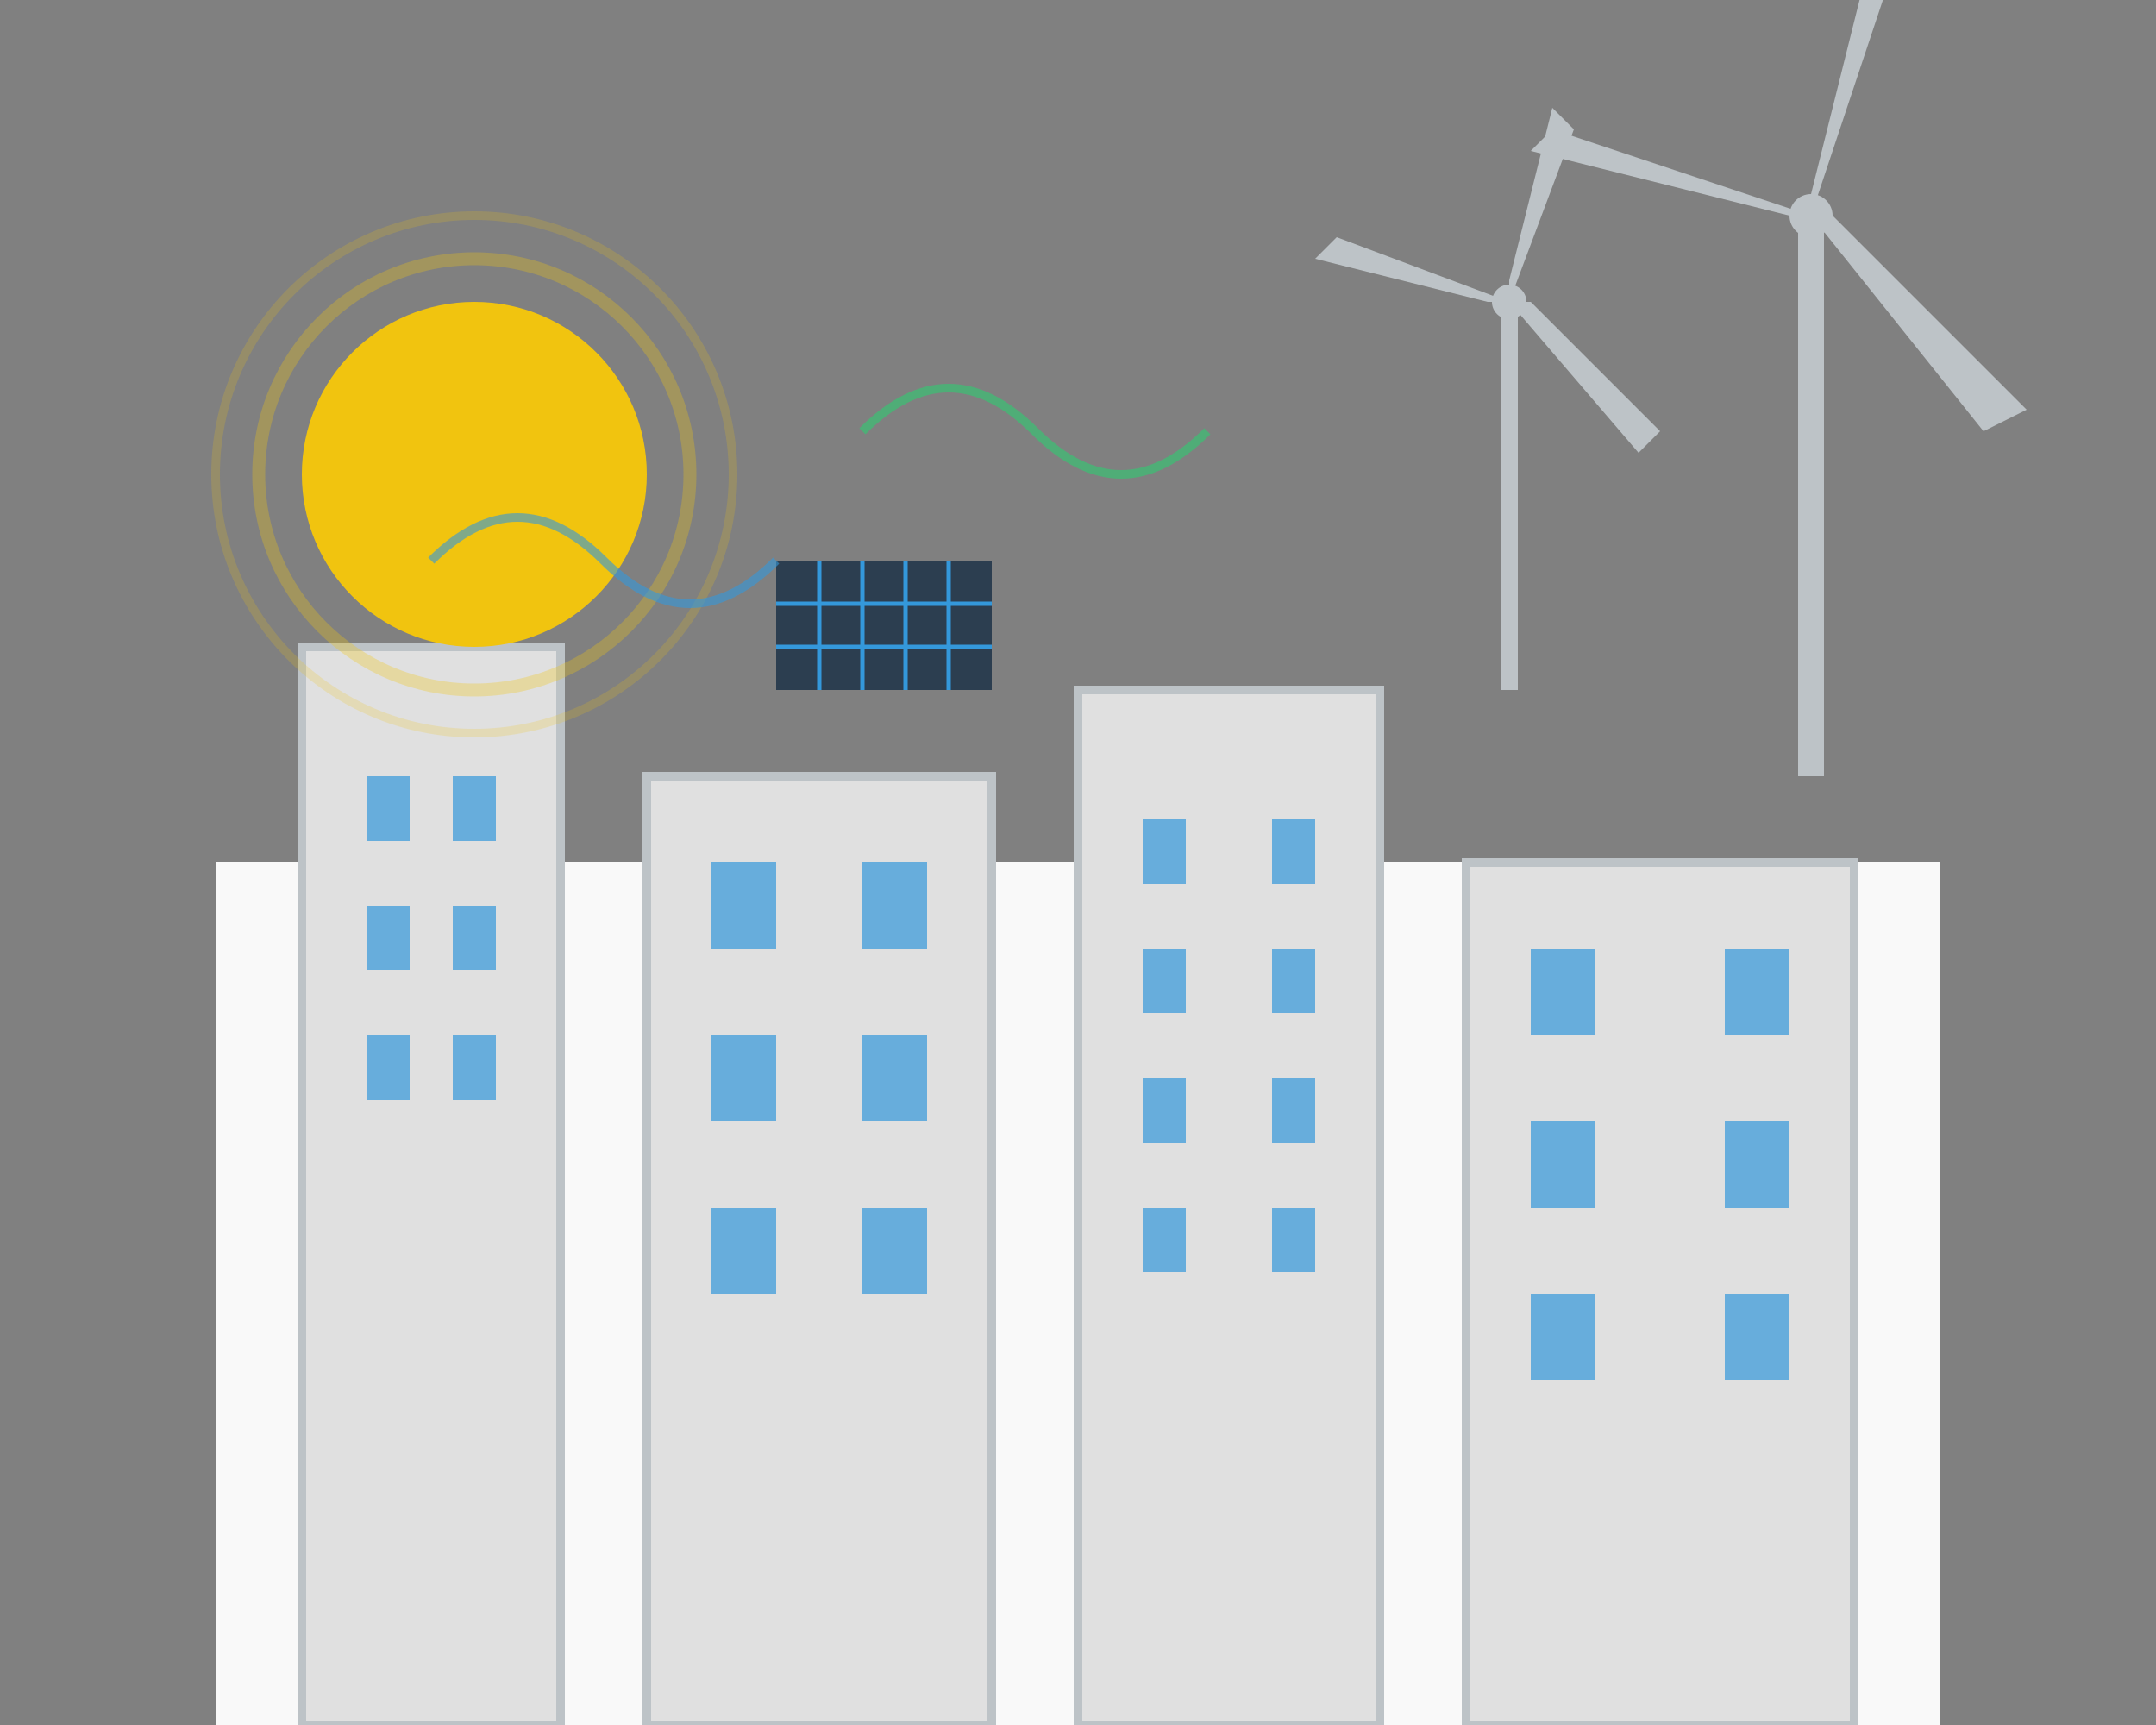 <svg width="500" height="400" viewBox="0 0 500 400" xmlns="http://www.w3.org/2000/svg">
  <rect x="0" y="0" width="500" height="400" fill="#808080" stroke="none"/>
  <!-- City Skyline -->
  <rect x="50" y="200" width="400" height="200" fill="#f9f9f9"/>
  
  <!-- Buildings -->
  <rect x="70" y="150" width="60" height="250" fill="#e0e0e0" stroke="#bdc3c7" stroke-width="2"/>
  <rect x="85" y="180" width="10" height="15" fill="#3498db" opacity="0.7"/>
  <rect x="105" y="180" width="10" height="15" fill="#3498db" opacity="0.7"/>
  <rect x="85" y="210" width="10" height="15" fill="#3498db" opacity="0.7"/>
  <rect x="105" y="210" width="10" height="15" fill="#3498db" opacity="0.7"/>
  <rect x="85" y="240" width="10" height="15" fill="#3498db" opacity="0.7"/>
  <rect x="105" y="240" width="10" height="15" fill="#3498db" opacity="0.7"/>
  
  <rect x="150" y="180" width="80" height="220" fill="#e0e0e0" stroke="#bdc3c7" stroke-width="2"/>
  <rect x="165" y="200" width="15" height="20" fill="#3498db" opacity="0.7"/>
  <rect x="200" y="200" width="15" height="20" fill="#3498db" opacity="0.7"/>
  <rect x="165" y="240" width="15" height="20" fill="#3498db" opacity="0.7"/>
  <rect x="200" y="240" width="15" height="20" fill="#3498db" opacity="0.7"/>
  <rect x="165" y="280" width="15" height="20" fill="#3498db" opacity="0.7"/>
  <rect x="200" y="280" width="15" height="20" fill="#3498db" opacity="0.7"/>
  
  <rect x="250" y="160" width="70" height="240" fill="#e0e0e0" stroke="#bdc3c7" stroke-width="2"/>
  <rect x="265" y="190" width="10" height="15" fill="#3498db" opacity="0.7"/>
  <rect x="295" y="190" width="10" height="15" fill="#3498db" opacity="0.7"/>
  <rect x="265" y="220" width="10" height="15" fill="#3498db" opacity="0.7"/>
  <rect x="295" y="220" width="10" height="15" fill="#3498db" opacity="0.7"/>
  <rect x="265" y="250" width="10" height="15" fill="#3498db" opacity="0.7"/>
  <rect x="295" y="250" width="10" height="15" fill="#3498db" opacity="0.7"/>
  <rect x="265" y="280" width="10" height="15" fill="#3498db" opacity="0.7"/>
  <rect x="295" y="280" width="10" height="15" fill="#3498db" opacity="0.7"/>
  
  <rect x="340" y="200" width="90" height="200" fill="#e0e0e0" stroke="#bdc3c7" stroke-width="2"/>
  <rect x="355" y="220" width="15" height="20" fill="#3498db" opacity="0.7"/>
  <rect x="400" y="220" width="15" height="20" fill="#3498db" opacity="0.7"/>
  <rect x="355" y="260" width="15" height="20" fill="#3498db" opacity="0.7"/>
  <rect x="400" y="260" width="15" height="20" fill="#3498db" opacity="0.7"/>
  <rect x="355" y="300" width="15" height="20" fill="#3498db" opacity="0.7"/>
  <rect x="400" y="300" width="15" height="20" fill="#3498db" opacity="0.7"/>

  <!-- Sun -->
  <circle cx="110" cy="110" r="40" fill="#f1c40f"/>
  <circle cx="110" cy="110" r="50" fill="none" stroke="#f1c40f" stroke-width="3" opacity="0.3"/>
  <circle cx="110" cy="110" r="60" fill="none" stroke="#f1c40f" stroke-width="2" opacity="0.2"/>
  
  <!-- Wind Turbine 1 -->
  <line x1="420" y1="180" x2="420" y2="50" stroke="#bdc3c7" stroke-width="6"/>
  <circle cx="420" cy="50" r="5" fill="#bdc3c7"/>
  <g transform="translate(420, 50)">
    <path d="M0,0 L-60,-20 L-65,-15 L-5,0 Z" fill="#bdc3c7">
      <animateTransform attributeName="transform" type="rotate" from="0" to="360" dur="10s" repeatCount="indefinite"/>
    </path>
    <path d="M0,0 L20,-60 L15,-65 L0,-5 Z" fill="#bdc3c7">
      <animateTransform attributeName="transform" type="rotate" from="0" to="360" dur="10s" repeatCount="indefinite"/>
    </path>
    <path d="M0,0 L40,50 L50,45 L5,0 Z" fill="#bdc3c7">
      <animateTransform attributeName="transform" type="rotate" from="0" to="360" dur="10s" repeatCount="indefinite"/>
    </path>
  </g>
  
  <!-- Wind Turbine 2 -->
  <line x1="350" y1="160" x2="350" y2="70" stroke="#bdc3c7" stroke-width="4"/>
  <circle cx="350" cy="70" r="4" fill="#bdc3c7"/>
  <g transform="translate(350, 70)">
    <path d="M0,0 L-40,-15 L-45,-10 L-5,0 Z" fill="#bdc3c7">
      <animateTransform attributeName="transform" type="rotate" from="0" to="360" dur="8s" repeatCount="indefinite"/>
    </path>
    <path d="M0,0 L15,-40 L10,-45 L0,-5 Z" fill="#bdc3c7">
      <animateTransform attributeName="transform" type="rotate" from="0" to="360" dur="8s" repeatCount="indefinite"/>
    </path>
    <path d="M0,0 L30,35 L35,30 L5,0 Z" fill="#bdc3c7">
      <animateTransform attributeName="transform" type="rotate" from="0" to="360" dur="8s" repeatCount="indefinite"/>
    </path>
  </g>

  <!-- Solar Panels -->
  <g transform="translate(180, 130)">
    <rect x="0" y="0" width="50" height="30" fill="#2c3e50"/>
    <line x1="10" y1="0" x2="10" y2="30" stroke="#3498db" stroke-width="1"/>
    <line x1="20" y1="0" x2="20" y2="30" stroke="#3498db" stroke-width="1"/>
    <line x1="30" y1="0" x2="30" y2="30" stroke="#3498db" stroke-width="1"/>
    <line x1="40" y1="0" x2="40" y2="30" stroke="#3498db" stroke-width="1"/>
    <line x1="0" y1="10" x2="50" y2="10" stroke="#3498db" stroke-width="1"/>
    <line x1="0" y1="20" x2="50" y2="20" stroke="#3498db" stroke-width="1"/>
  </g>
  
  <!-- Energy Waves -->
  <path d="M100,130 Q120,110 140,130 Q160,150 180,130" fill="none" stroke="#3498db" stroke-width="2" opacity="0.6">
    <animate attributeName="d" 
             values="M100,130 Q120,110 140,130 Q160,150 180,130;
                     M100,130 Q120,150 140,130 Q160,110 180,130;
                     M100,130 Q120,110 140,130 Q160,150 180,130" 
             dur="4s" 
             repeatCount="indefinite"/>
  </path>
  
  <path d="M200,100 Q220,80 240,100 Q260,120 280,100" fill="none" stroke="#2ecc71" stroke-width="2" opacity="0.6">
    <animate attributeName="d" 
             values="M200,100 Q220,80 240,100 Q260,120 280,100;
                     M200,100 Q220,120 240,100 Q260,80 280,100;
                     M200,100 Q220,80 240,100 Q260,120 280,100" 
             dur="5s" 
             repeatCount="indefinite"/>
  </path>
</svg>
